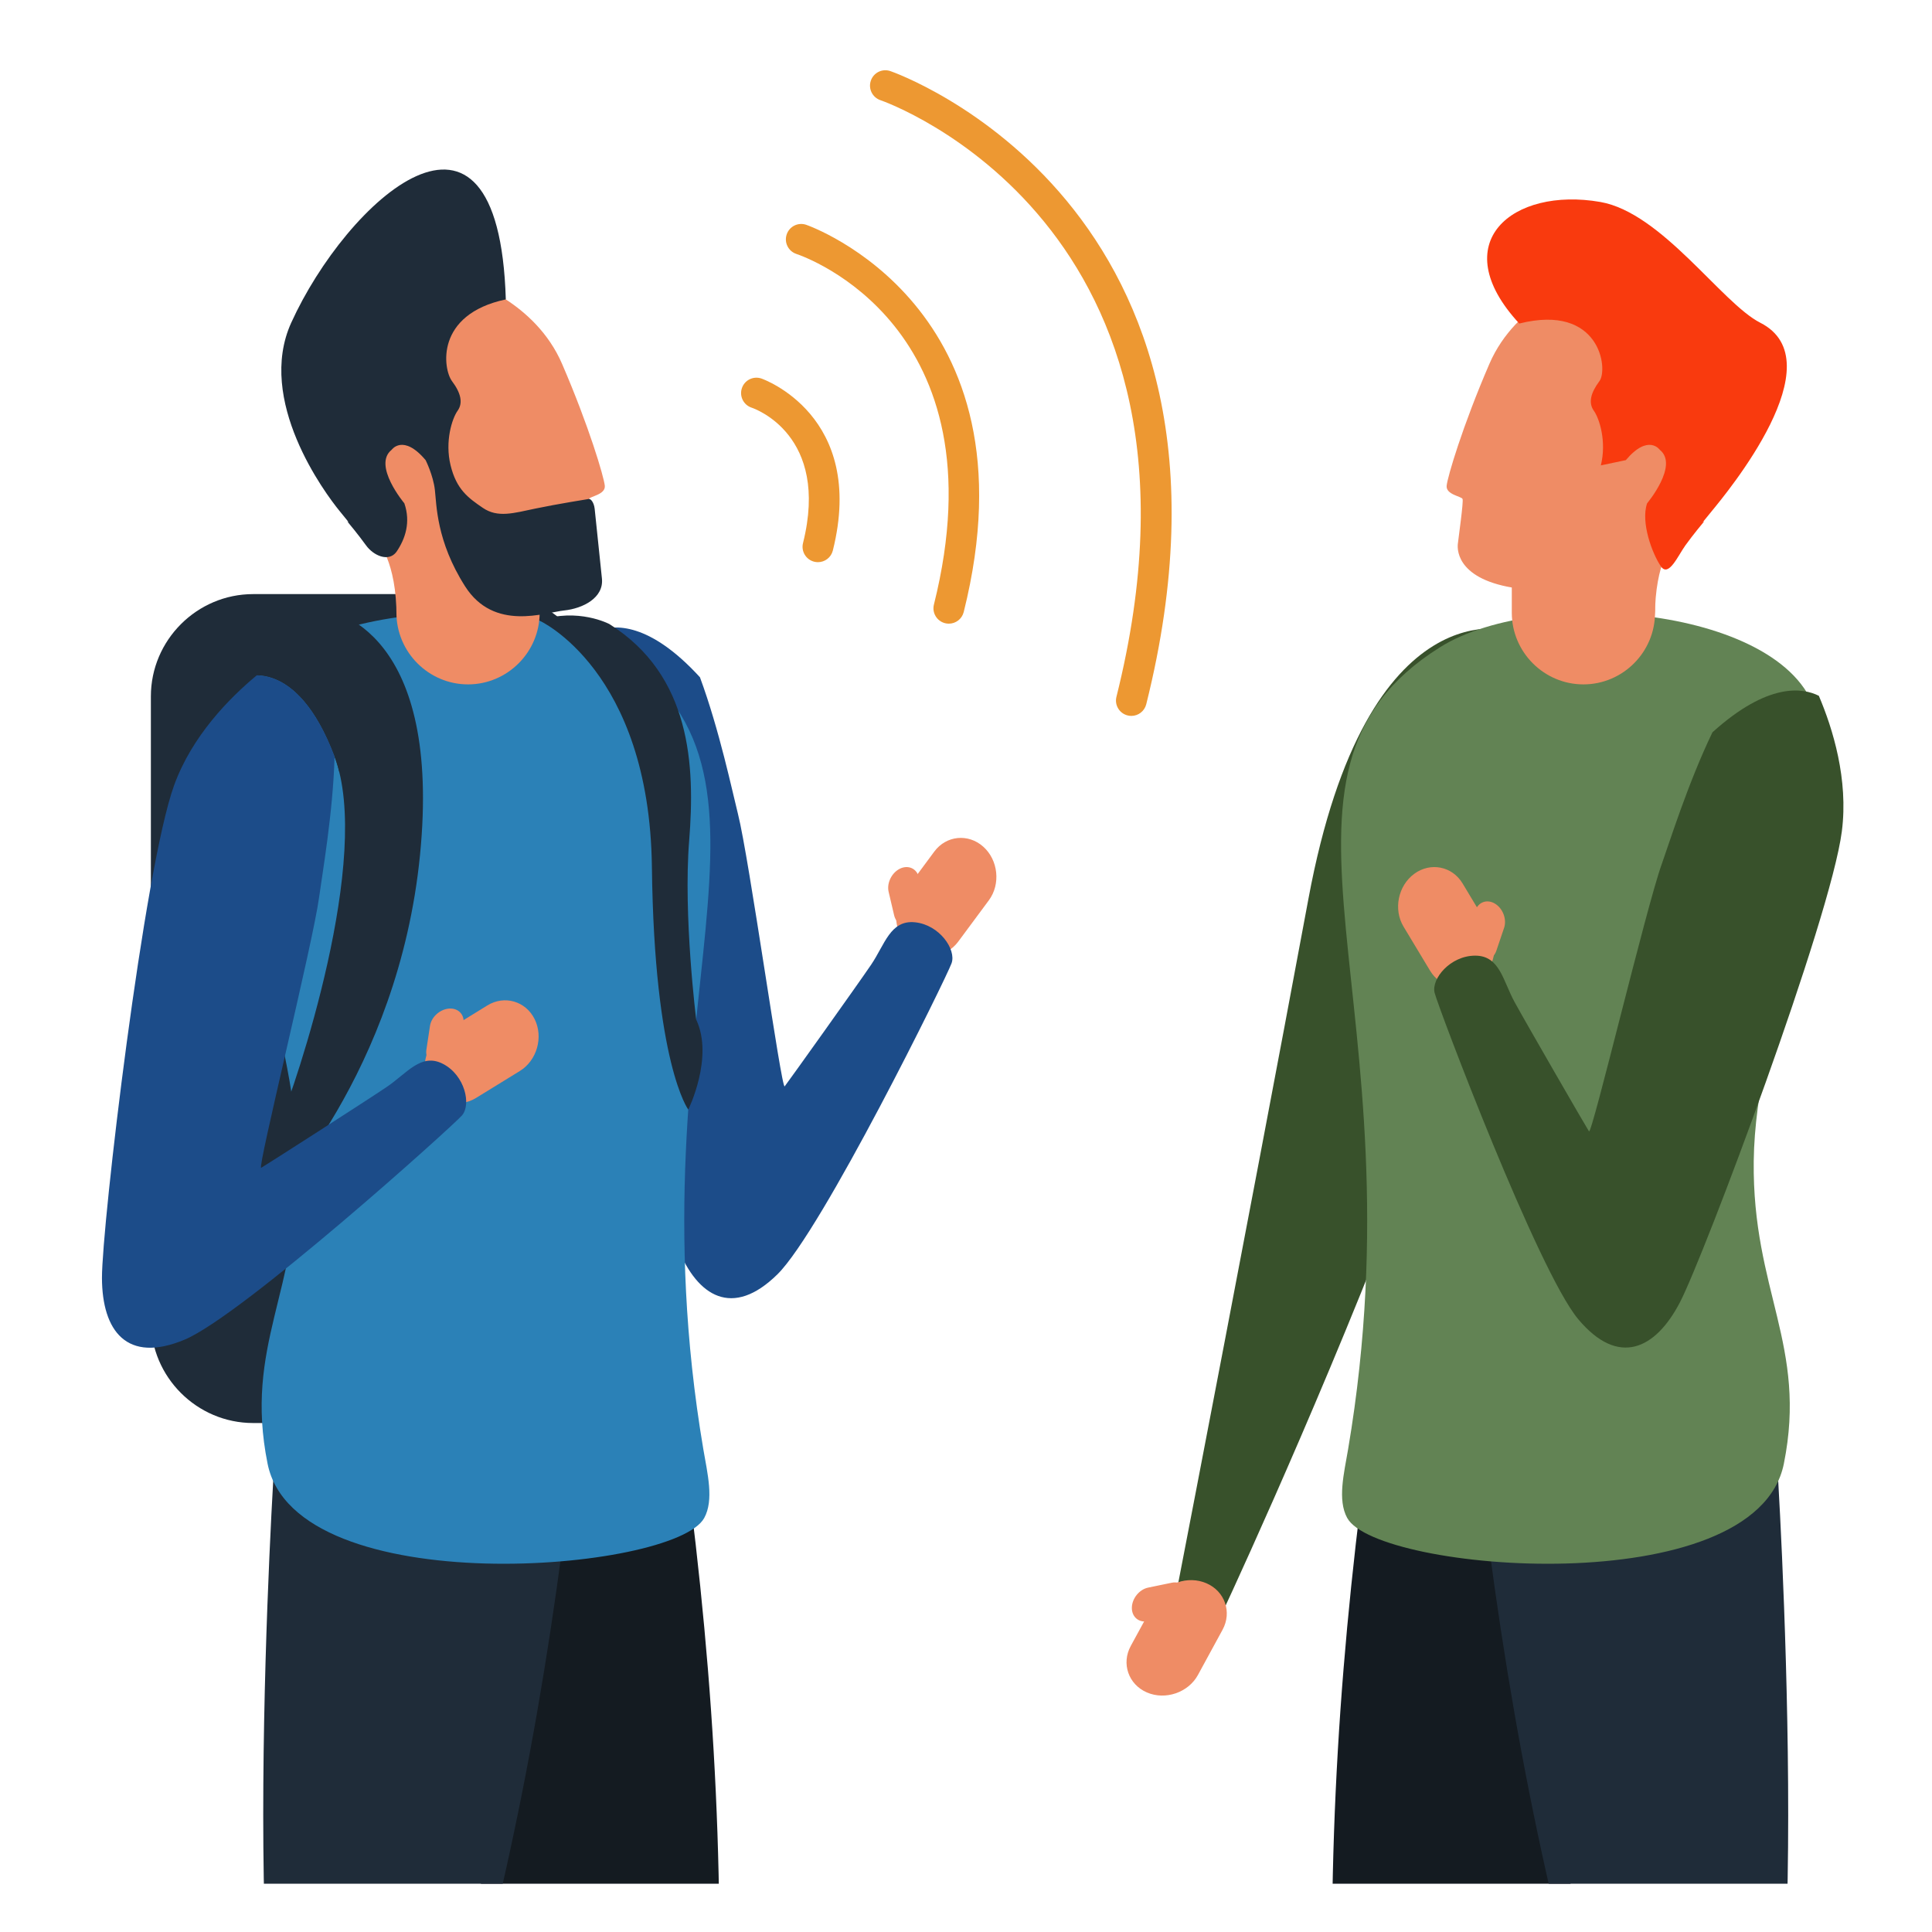 <?xml version="1.0" encoding="utf-8"?>
<!-- Generator: Adobe Illustrator 16.0.3, SVG Export Plug-In . SVG Version: 6.00 Build 0)  -->
<!DOCTYPE svg PUBLIC "-//W3C//DTD SVG 1.0//EN" "http://www.w3.org/TR/2001/REC-SVG-20010904/DTD/svg10.dtd">
<svg version="1.0" id="Capa_1" xmlns="http://www.w3.org/2000/svg" xmlns:xlink="http://www.w3.org/1999/xlink" x="0px" y="0px"
	 width="360px" height="360px" viewBox="0 0 360 360" enable-background="new 0 0 360 360" xml:space="preserve">
<g>
	<defs>
		<rect id="SVGID_1_" x="-5" y="-19" width="370" height="370"/>
	</defs>
	<clipPath id="SVGID_2_">
		<use xlink:href="#SVGID_1_"  overflow="visible"/>
	</clipPath>
	<g clip-path="url(#SVGID_2_)">
		<g>
			<g>
				<g>
					<path fill-rule="evenodd" clip-rule="evenodd" fill="#EF8C65" d="M178.544,175.468l5.715-7.711
						c2.224-3.002,1.755-7.494-1.044-9.992l0,0c-2.798-2.499-6.902-2.088-9.125,0.915l-5.715,7.713
						c-2.227,3.002-1.759,7.498,1.04,9.989l0,0C172.213,178.874,176.316,178.471,178.544,175.468z"/>
					<path fill-rule="evenodd" clip-rule="evenodd" fill="#EF8C65" d="M172.257,167.873l-1.032-4.39
						c-0.384-1.636-1.965-2.369-3.518-1.626l0,0c-1.552,0.749-2.507,2.69-2.124,4.327l1.029,4.384
						c0.387,1.641,1.973,2.37,3.522,1.626h0.004C171.693,171.45,172.644,169.508,172.257,167.873z"/>
				</g>
				<path fill-rule="evenodd" clip-rule="evenodd" fill="#1C4C89" d="M111.344,117.533c-3.178,5.846-6.998,14.98-6.685,24.721
					c0.53,16.478,17.97,81.168,21.642,90.268c3.677,9.093,10.207,13.145,18.553,4.939
					c8.34-8.207,31.584-55.459,32.464-57.995c0.885-2.537-2.249-7.147-6.835-7.611
					c-4.591-0.46-5.593,4.122-8.17,7.916c-2.581,3.801-15.501,21.904-16.098,22.65
					c-0.597,0.737-6.607-42.464-8.713-50.781c-1.032-4.09-3.443-15.593-7.075-25.438
					C121.016,115.908,114.467,116.321,111.344,117.533z"/>
				<path fill-rule="evenodd" clip-rule="evenodd" fill="#1F2C39" d="M91.987,110.702H47.171
					c-10.482,0-19.058,8.581-19.058,19.059v116.347c0,10.479,8.576,19.052,19.058,19.052h44.816
					c10.482,0,19.054-8.573,19.054-19.052V129.761C111.041,119.282,102.469,110.702,91.987,110.702z"/>
				<path fill-rule="evenodd" clip-rule="evenodd" fill="#141B21" d="M119.699,260.653c3.266-0.435,6.275-0.935,6.857,3.178
					c6.165,43.356,8.605,81.645,7.054,124.526c-0.885,17.764-16.463,20.234-21.989,16.414
					c-16.552-11.451-39.042-127.168-39.061-127.814C72.062,258.898,119.699,260.653,119.699,260.653z"/>
				<path fill-rule="evenodd" clip-rule="evenodd" fill="#141B21" d="M133.908,393.993
					c1.014,30.283-4.682,107.986,3.938,144.395c0.096,9.753-3.271,7.208-8.259,2.726
					c-3.234-2.914-22.505-99.317-25.85-145.741c0,0-1.121-16.572,4.978-22.362
					C114.684,367.33,132.733,367.797,133.908,393.993z"/>
				<path fill-rule="evenodd" clip-rule="evenodd" fill="#1F2C39" d="M100.947,267.15c3.271,0.401,6.305,0.678,5.836,4.803
					c-4.933,43.519-12.2,81.189-24.485,122.303c-5.324,16.968-21.027,15.441-25.411,10.354
					c-13.148-15.243-5.811-132.9-5.664-133.53C55.283,253.481,100.947,267.15,100.947,267.15z"/>
				<path fill-rule="evenodd" clip-rule="evenodd" fill="#2B81B7" d="M49.859,272.735
					c5.235,26.034,75.805,20.189,81.354,10.133l0.004-0.004l0,0c1.858-3.377,0.601-8.322-0.155-12.783
					c-14.118-83.375,20.957-125.626-17.145-149.485c-19.085-11.955-67.293-7.063-70.386,14.014
					c-3.72,25.444,11.655,55.835,11.942,81.769C55.748,240.552,45.435,250.727,49.859,272.735z"/>
				<path fill-rule="evenodd" clip-rule="evenodd" fill="#EF8C65" d="M87.209,73.655L87.209,73.655
					c7.344,0,13.347,6.004,13.347,13.343v27.181c0,7.341-6.003,13.347-13.347,13.347l0,0
					c-7.338,0-13.34-6.006-13.34-13.347V86.998C73.869,79.659,79.871,73.655,87.209,73.655z"/>
				<path fill-rule="evenodd" clip-rule="evenodd" fill="#EF8C65" d="M70.499,100.883c-0.11,0.127,3.389,3.621,3.389,14.073
					c0-5.93,5.054-11.007,9.958-11.007c0,0,13.816,4.048,14.185,5.861c0.074-0.007,0.144-0.012,0.217-0.022
					c12.315-1.287,12.499-7.108,12.363-8.414c-0.136-1.301-1.087-7.905-0.877-8.401
					c0.211-0.5,3.135-0.802,2.961-2.472c-0.174-1.672-2.949-11.091-7.963-22.699
					c-5.015-11.616-17.33-15.395-17.33-15.395c-20.367,6.085-7.252,31.627-11.685,30.607
					c-4.431-1.008-7.425,2.681-5.021,7.492C71.03,91.177,69.972,100.412,70.499,100.883z"/>
				<path fill-rule="evenodd" clip-rule="evenodd" fill="#1F2C39" d="M109.737,92.973c0,0-5.793,0.922-9.941,1.784
					c-4.14,0.871-7.053,1.767-9.822-0.12c-2.773-1.886-4.911-3.445-6.013-7.92
					c-1.096-4.478,0.276-8.734,1.312-10.188c1.037-1.453,0.601-3.308-1.051-5.513
					c-1.655-2.201-3.197-12.419,10.029-15.227c-1.342-44.505-29.74-18.222-39.983,4.341
					c-6.563,14.459,6.225,31.699,9.059,35.15c2.839,3.46,1.047,1.352,1.479,1.995
					c0.018,0.017,1.965,2.346,3.392,4.332c1.387,1.935,4.226,3.183,5.671,1.226
					c1.659-2.423,2.691-5.52,1.475-9.051c0,0-5.962-7.088-2.374-9.963c0,0,2.139-3.059,6.338,1.919
					c0,0,1.401,2.787,1.722,5.519c0.328,2.739,0.247,9.549,5.642,18.009c5.397,8.46,14.91,4.854,18.435,4.487
					c3.525-0.37,7.433-2.361,7.053-5.964c-0.372-3.601-1.22-11.727-1.349-12.957
					C110.68,93.603,110.076,92.929,109.737,92.973z"/>
				<path fill-rule="evenodd" clip-rule="evenodd" fill="#1F2C39" d="M81.169,399.779
					c-6.636,29.57-30.488,102.864-31.303,140.269c-2.356,9.465-4.51,6.839-8.204,1.25
					c-2.4-3.64,1.522-101.99,9.959-147.769c0,0,3.085-16.318,10.441-20.392
					C69.26,369.148,86.619,374.132,81.169,399.779z"/>
				<g>
					<path fill-rule="evenodd" clip-rule="evenodd" fill="#EF8C65" d="M88.702,204.589l8.174-5.03
						c3.178-1.961,4.414-6.304,2.744-9.666l0,0c-1.67-3.356-5.634-4.503-8.816-2.542l-8.171,5.041
						c-3.182,1.954-4.417,6.304-2.747,9.657l0,0C81.557,205.406,85.52,206.551,88.702,204.589z"/>
					<path fill-rule="evenodd" clip-rule="evenodd" fill="#EF8C65" d="M85.69,195.209l0.671-4.463
						c0.254-1.658-0.944-2.926-2.658-2.815l0,0c-1.722,0.117-3.33,1.562-3.581,3.228l-0.674,4.451
						c-0.251,1.663,0.947,2.931,2.666,2.82l0,0C83.835,198.317,85.439,196.868,85.69,195.209z"/>
				</g>
				<path fill-rule="evenodd" clip-rule="evenodd" fill="#1F2C39" d="M138.019,538.54c0,0,6.073,3.422,5.76,6.224
					c-0.315,2.804-6.899,5.206-11.858,0.988c0,0-2.533-1.607-2.658-3.511c-0.132-1.895,0.73-3.442,1.173-3.841
					C130.878,538.009,134.488,534.226,138.019,538.54z"/>
				<path fill-rule="evenodd" clip-rule="evenodd" fill="#1F2C39" d="M50.342,540.734c0,0,5.586,4.177,4.915,6.912
					c-0.671,2.736-7.514,4.273-11.891-0.544c0,0-2.304-1.91-2.187-3.813c0.119-1.902,1.169-3.333,1.66-3.665
					C43.334,539.292,47.393,536.005,50.342,540.734z"/>
				<path fill-rule="evenodd" clip-rule="evenodd" fill="#1F2C39" d="M40.988,122.493l4.476,3.694
					c0,0,9.803-3.998,16.879,14.793c7.08,18.793-7.101,60.812-10.386,68.719
					c-3.285,7.9-1.678,14.548-1.678,14.548s23.951-24.179,27.984-64.922c4.026-40.747-15.002-46.121-20.374-46.121
					C52.518,113.204,40.988,122.493,40.988,122.493z"/>
				<path fill-rule="evenodd" clip-rule="evenodd" fill="#1F2C39" d="M40.988,122.493l4.476,3.694
					c0,0,9.803-3.998,16.879,14.793c0.339,0.895,0.631,1.846,0.87,2.839h1.84v-28.56
					c-2.934-1.607-5.615-2.055-7.164-2.055C52.518,113.204,40.988,122.493,40.988,122.493z"/>
				<path fill-rule="evenodd" clip-rule="evenodd" fill="#1C4C89" d="M47.847,125.834
					c-5.122,4.246-12.065,11.306-15.394,20.467c-5.63,15.495-13.483,82.034-13.454,91.847
					c0.037,9.808,4.59,15.995,15.389,11.481c10.792-4.519,49.93-39.753,51.692-41.781
					c1.762-2.024,0.568-7.47-3.518-9.601c-4.093-2.139-6.725,1.748-10.53,4.31
					c-3.805,2.57-22.528,14.576-23.361,15.043c-0.831,0.464,9.645-41.876,10.784-50.381
					c0.56-4.18,2.6-15.755,2.887-26.244C57.429,127.921,51.194,125.869,47.847,125.834z"/>
				<path fill-rule="evenodd" clip-rule="evenodd" fill="#1F2C39" d="M100.478,115.621c0,0,20.541,9.225,20.994,45.942
					c0.447,36.717,6.777,45.194,6.777,45.194s4.804-9.713,1.478-16.766c0,0-2.433-19.36-1.312-33.355
					c1.118-13.992,0.383-30.775-14.866-40.351C113.549,116.286,107.731,113.178,100.478,115.621z"/>
			</g>
		</g>
		<g>
			<path fill="#ED9832" d="M152.414,104.752c-0.232,0-0.465-0.027-0.697-0.085c-1.537-0.383-2.471-1.939-2.087-3.475
				c5.029-20.111-8.985-25.032-9.582-25.232c-1.5-0.5-2.312-2.123-1.81-3.623c0.497-1.5,2.109-2.312,3.62-1.812
				c0.196,0.067,19.63,6.86,13.329,32.057C154.865,103.885,153.697,104.752,152.414,104.752z"/>
			<path fill="#ED9832" d="M176.803,116.211c-0.229,0-0.465-0.026-0.697-0.085c-1.537-0.384-2.471-1.94-2.083-3.476
				c12.953-51.828-24.046-64.805-25.632-65.332c-1.497-0.502-2.308-2.124-1.807-3.625
				c0.498-1.498,2.109-2.317,3.621-1.812c0.439,0.146,43.602,15.246,29.371,72.159
				C179.251,115.342,178.087,116.211,176.803,116.211z"/>
			<path fill="#ED9832" d="M210.811,133.398c-0.228,0-0.465-0.027-0.696-0.087c-1.538-0.381-2.469-1.937-2.082-3.473
				C230.049,41.77,164.736,18.895,164.072,18.674c-1.5-0.502-2.312-2.124-1.81-3.625
				c0.501-1.498,2.108-2.313,3.621-1.81c0.715,0.238,70.995,24.831,47.703,117.989
				C213.261,132.529,212.096,133.398,210.811,133.398z"/>
		</g>
		<g>
			<path fill="#38512B" d="M282.043,117.644c0,0-27.227-9.361-38.238,49.846c-2.899,15.589-6.096,32.522-9.226,49.012
				c-8.753,46.123-17.016,88.76-17.016,88.76l9.32-2.865c0,0,16.961-36.029,32.671-76.489
				C277.172,180.545,293.218,129.612,282.043,117.644z"/>
			<g>
				<g>
					<path fill-rule="evenodd" clip-rule="evenodd" fill="#141B21" d="M262.557,260.653
						c-3.267-0.435-6.271-0.935-6.858,3.178c-6.164,43.356-8.602,81.645-7.053,124.526
						c0.885,17.764,16.462,20.234,21.992,16.414c16.552-11.451,39.042-127.168,39.058-127.814
						C310.192,258.898,262.557,260.653,262.557,260.653z"/>
					<path fill-rule="evenodd" clip-rule="evenodd" fill="#141B21" d="M248.347,393.993
						c-1.011,30.283,4.682,107.986-3.934,144.395c-0.102,9.753,3.269,7.208,8.254,2.726
						c3.237-2.914,22.506-99.317,25.851-145.741c0,0,1.12-16.572-4.979-22.362
						C267.575,367.33,249.525,367.797,248.347,393.993z"/>
					<path fill-rule="evenodd" clip-rule="evenodd" fill="#1F2C39" d="M281.308,267.15
						c-3.269,0.401-6.304,0.678-5.833,4.803c4.935,43.519,12.196,81.189,24.481,122.303
						c5.326,16.968,21.028,15.441,25.416,10.354c13.144-15.243,5.807-132.9,5.658-133.53
						C326.977,253.481,281.308,267.15,281.308,267.15z"/>
					<path fill-rule="evenodd" clip-rule="evenodd" fill="#628354" d="M332.397,272.735
						c-5.237,26.034-75.806,20.189-81.351,10.133l-0.008-0.004l0,0c-1.855-3.377-0.601-8.322,0.155-12.783
						c14.12-83.375-20.957-125.626,17.146-149.485c19.085-11.955,67.294-7.063,70.382,14.014
						c3.726,25.444-11.649,55.835-11.94,81.769C326.507,240.552,336.821,250.727,332.397,272.735z"/>
					<path fill-rule="evenodd" clip-rule="evenodd" fill="#EF8C65" d="M295.046,73.655L295.046,73.655
						c-7.34,0-13.344,6.004-13.344,13.343v27.181c0,7.341,6.004,13.347,13.344,13.347l0,0
						c7.341,0,13.344-6.006,13.344-13.347V86.998C308.39,79.659,302.387,73.655,295.046,73.655z"/>
					<path fill-rule="evenodd" clip-rule="evenodd" fill="#EF8C65" d="M311.76,100.883
						c0.106,0.127-3.39,3.621-3.39,14.073c0-5.93-5.059-11.007-9.962-11.007c0,0-13.81,4.048-14.18,5.861
						c-0.074-0.007-0.147-0.012-0.222-0.022c-12.313-1.287-12.499-7.108-12.363-8.414
						c0.139-1.301,1.089-7.905,0.882-8.401c-0.213-0.5-3.134-0.802-2.963-2.472
						c0.172-1.672,2.952-11.091,7.964-22.699c5.014-11.616,17.331-15.395,17.331-15.395
						c20.368,6.085,7.253,31.627,11.685,30.607c4.433-1.008,7.422,2.681,5.019,7.492
						C311.225,91.177,312.286,100.412,311.76,100.883z"/>
					<path fill-rule="evenodd" clip-rule="evenodd" fill="#F93A0E" d="M298.295,86.718c1.099-4.478-0.274-8.734-1.309-10.188
						c-1.037-1.453-0.606-3.308,1.046-5.513c1.659-2.201,0.162-14.506-14.94-10.731
						c-13.974-15.095-1.23-25.5,15.102-22.653c11.482,2.002,22.653,18.878,29.795,22.498
						c14.163,7.178-6.227,31.699-9.059,35.15c-2.839,3.46-1.052,1.352-1.482,1.995
						c-0.019,0.017-1.961,2.346-3.391,4.332c-1.388,1.935-3.095,5.941-4.536,3.983
						c-1.667-2.421-3.826-8.277-2.606-11.808c0,0,5.957-7.088,2.37-9.963c0,0-2.138-3.059-6.335,1.919"/>
					<path fill-rule="evenodd" clip-rule="evenodd" fill="#1F2C39" d="M301.085,399.779
						c6.64,29.57,30.492,102.864,31.304,140.269c2.356,9.465,4.51,6.839,8.203,1.25
						c2.399-3.64-1.523-101.99-9.958-147.769c0,0-3.083-16.318-10.443-20.392
						C312.994,369.148,295.637,374.132,301.085,399.779z"/>
					<g>
						<path fill-rule="evenodd" clip-rule="evenodd" fill="#EF8C65" d="M266.482,180.888l-4.951-8.222
							c-1.925-3.198-1.032-7.625,1.994-9.844l0,0c3.024-2.219,7.071-1.419,9,1.784l4.949,8.227
							c1.928,3.195,1.032,7.627-1.992,9.84l0,0C272.46,184.893,268.411,184.088,266.482,180.888z"/>
						<path fill-rule="evenodd" clip-rule="evenodd" fill="#EF8C65" d="M273.466,173.935l1.449-4.271
							c0.538-1.593,2.184-2.171,3.654-1.283l0,0c1.478,0.894,2.236,2.918,1.699,4.507l-1.445,4.269
							c-0.537,1.594-2.187,2.168-3.658,1.279l-0.002-0.002C273.688,177.548,272.924,175.523,273.466,173.935z"/>
					</g>
					<path fill-rule="evenodd" clip-rule="evenodd" fill="#1F2C39" d="M244.239,538.54c0,0-6.076,3.422-5.763,6.224
						c0.312,2.804,6.898,5.206,11.86,0.988c0,0,2.533-1.607,2.658-3.511c0.129-1.895-0.734-3.442-1.175-3.841
						C251.377,538.009,247.768,534.226,244.239,538.54z"/>
					<path fill-rule="evenodd" clip-rule="evenodd" fill="#1F2C39" d="M331.917,540.734c0,0-5.586,4.177-4.919,6.912
						c0.671,2.736,7.515,4.273,11.895-0.544c0,0,2.3-1.91,2.183-3.813c-0.118-1.902-1.169-3.333-1.656-3.665
						C338.926,539.292,334.866,536.005,331.917,540.734z"/>
					<path fill-rule="evenodd" clip-rule="evenodd" fill="#38512B" d="M338.914,129.651
						c2.604,6.123,5.535,15.58,4.288,25.247c-2.102,16.352-25.65,79.076-30.178,87.785
						c-4.527,8.697-11.416,12.106-18.936,3.14c-7.518-8.966-26.135-58.227-26.771-60.835
						c-0.638-2.61,2.924-6.896,7.532-6.916c4.615-0.023,5.177,4.633,7.377,8.657
						c2.205,4.026,13.333,23.286,13.859,24.082c0.525,0.798,10.638-41.635,13.528-49.713
						c1.42-3.971,4.919-15.191,9.477-24.645C329.441,127.109,335.925,128.148,338.914,129.651z"/>
				</g>
			</g>
			<g>
				<path fill-rule="evenodd" clip-rule="evenodd" fill="#EF8C65" d="M227.806,303.681l-4.59,8.43
					c-1.792,3.277-6.065,4.739-9.509,3.252l0,0c-3.439-1.49-4.796-5.388-3.005-8.665l4.598-8.43
					c1.788-3.28,6.065-4.74,9.5-3.252l0,0C228.242,296.506,229.594,300.403,227.806,303.681z"/>
				<path fill-rule="evenodd" clip-rule="evenodd" fill="#EF8C65" d="M218.275,301.169l-4.418,0.911
					c-1.644,0.34-2.976-0.788-2.952-2.507l0,0c0.025-1.726,1.389-3.406,3.034-3.746l4.408-0.91
					c1.652-0.336,2.979,0.793,2.958,2.51v0.005C221.283,299.154,219.92,300.834,218.275,301.169z"/>
			</g>
		</g>
	</g>
</g>
</svg>
